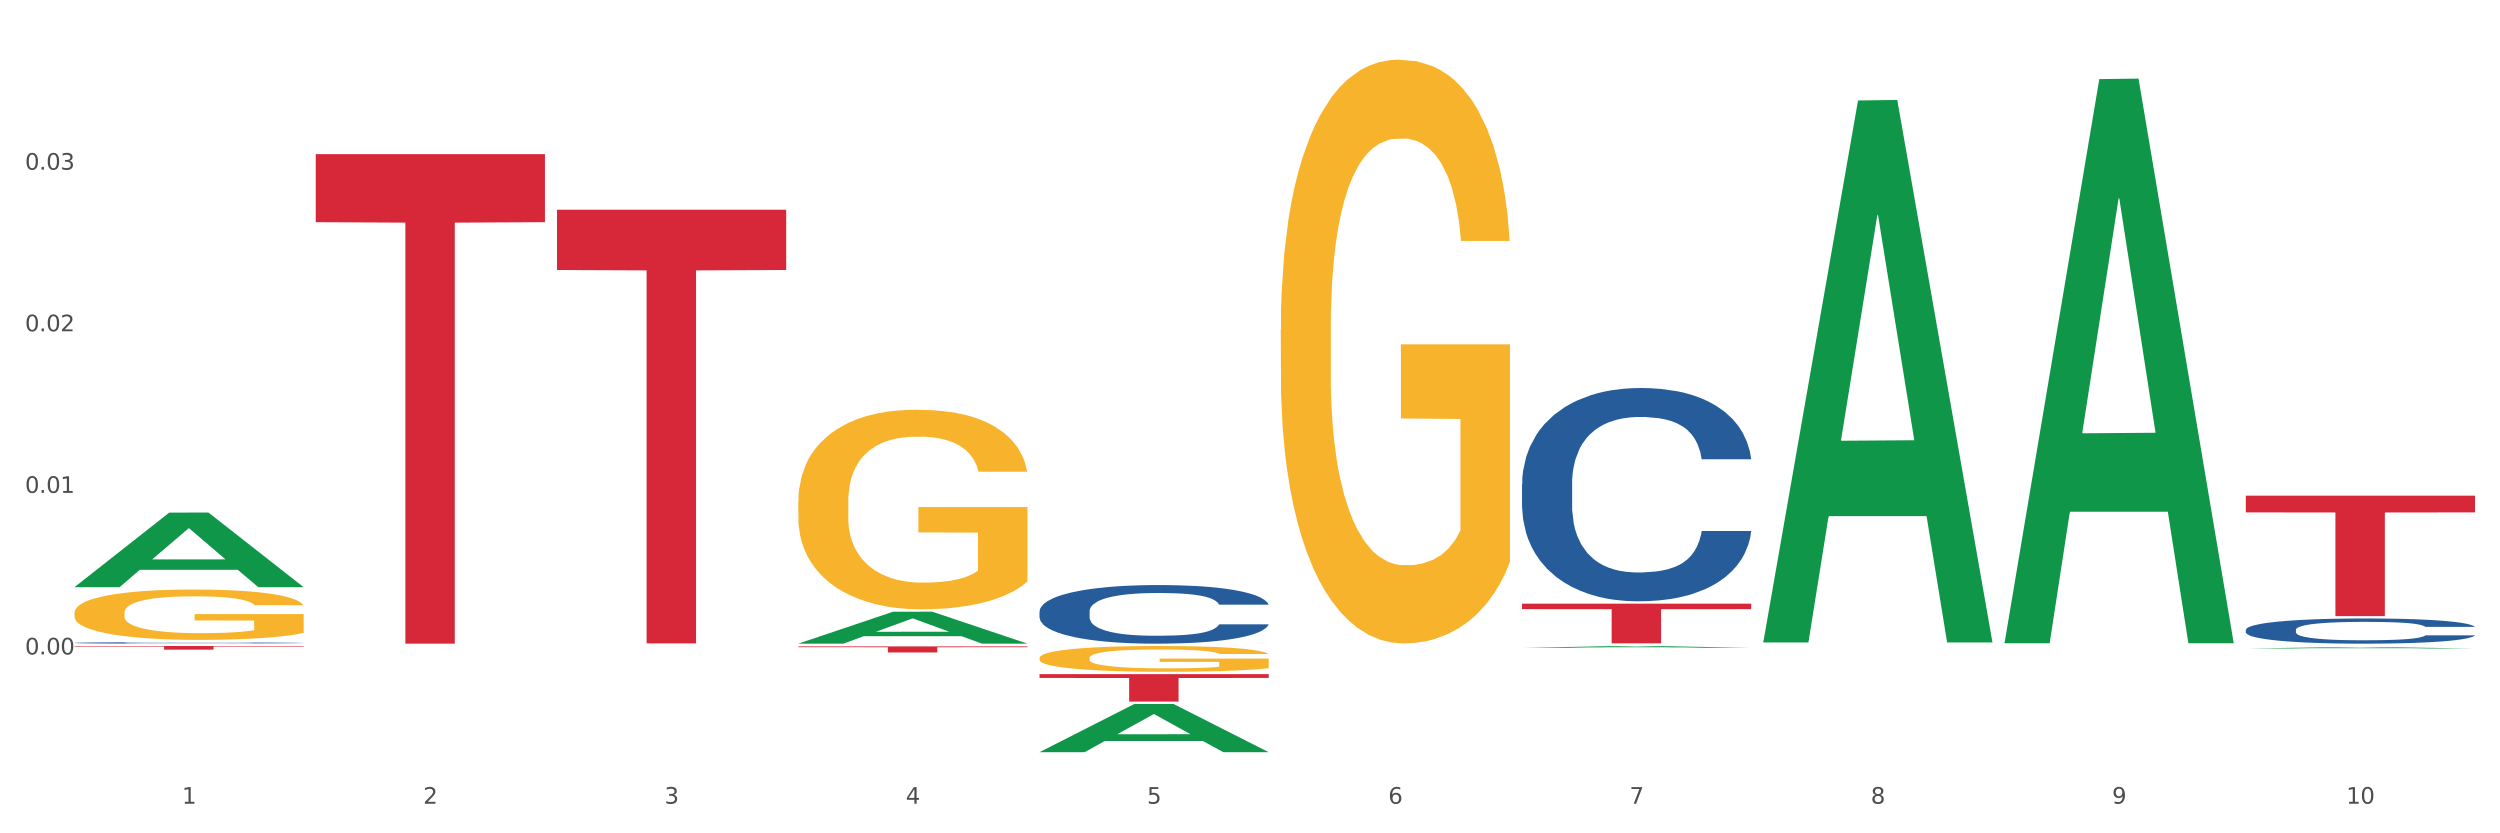<?xml version="1.0" encoding="utf-8" standalone="no"?>
<!DOCTYPE svg PUBLIC "-//W3C//DTD SVG 1.1//EN"
  "http://www.w3.org/Graphics/SVG/1.1/DTD/svg11.dtd">
<svg xmlns:xlink="http://www.w3.org/1999/xlink" width="1080pt" height="360pt" viewBox="0 0 1080 360" xmlns="http://www.w3.org/2000/svg" version="1.1">
 <rect x="0" y="0" width="1080" height="360" fill="#333333" stroke="none"/>
 <defs>
  <style type="text/css">*{stroke-linejoin: round; stroke-linecap: butt}</style>
 </defs>
 <g id="figure_1">
  <g id="patch_1">
   <path d="M 0 360 
L 1080 360 
L 1080 0 
L 0 0 
z
" style="fill: #ffffff; stroke: #ffffff; stroke-linejoin: miter"/>
  </g>
  <g id="axes_1">
   <g id="matplotlib.axis_1">
    <g id="xtick_1">
     <g id="text_1">
      <!-- 1 -->
      <g style="fill: #4d4d4d" transform="translate(78.627 347.204) scale(0.096 -0.096)">
       <defs>
        <path id="DejaVuSans-31" d="M 794 531 
L 1825 531 
L 1825 4091 
L 703 3866 
L 703 4441 
L 1819 4666 
L 2450 4666 
L 2450 531 
L 3481 531 
L 3481 0 
L 794 0 
L 794 531 
z
" transform="scale(0.016)"/>
       </defs>
       <use xlink:href="#DejaVuSans-31"/>
      </g>
     </g>
    </g>
    <g id="xtick_2">
     <g id="text_2">
      <!-- 2 -->
      <g style="fill: #4d4d4d" transform="translate(182.851 347.204) scale(0.096 -0.096)">
       <defs>
        <path id="DejaVuSans-32" d="M 1228 531 
L 3431 531 
L 3431 0 
L 469 0 
L 469 531 
Q 828 903 1448 1529 
Q 2069 2156 2228 2338 
Q 2531 2678 2651 2914 
Q 2772 3150 2772 3378 
Q 2772 3750 2511 3984 
Q 2250 4219 1831 4219 
Q 1534 4219 1204 4116 
Q 875 4013 500 3803 
L 500 4441 
Q 881 4594 1212 4672 
Q 1544 4750 1819 4750 
Q 2544 4750 2975 4387 
Q 3406 4025 3406 3419 
Q 3406 3131 3298 2873 
Q 3191 2616 2906 2266 
Q 2828 2175 2409 1742 
Q 1991 1309 1228 531 
z
" transform="scale(0.016)"/>
       </defs>
       <use xlink:href="#DejaVuSans-32"/>
      </g>
     </g>
    </g>
    <g id="xtick_3">
     <g id="text_3">
      <!-- 3 -->
      <g style="fill: #4d4d4d" transform="translate(287.074 347.204) scale(0.096 -0.096)">
       <defs>
        <path id="DejaVuSans-33" d="M 2597 2516 
Q 3050 2419 3304 2112 
Q 3559 1806 3559 1356 
Q 3559 666 3084 287 
Q 2609 -91 1734 -91 
Q 1441 -91 1130 -33 
Q 819 25 488 141 
L 488 750 
Q 750 597 1062 519 
Q 1375 441 1716 441 
Q 2309 441 2620 675 
Q 2931 909 2931 1356 
Q 2931 1769 2642 2001 
Q 2353 2234 1838 2234 
L 1294 2234 
L 1294 2753 
L 1863 2753 
Q 2328 2753 2575 2939 
Q 2822 3125 2822 3475 
Q 2822 3834 2567 4026 
Q 2313 4219 1838 4219 
Q 1578 4219 1281 4162 
Q 984 4106 628 3988 
L 628 4550 
Q 988 4650 1302 4700 
Q 1616 4750 1894 4750 
Q 2613 4750 3031 4423 
Q 3450 4097 3450 3541 
Q 3450 3153 3228 2886 
Q 3006 2619 2597 2516 
z
" transform="scale(0.016)"/>
       </defs>
       <use xlink:href="#DejaVuSans-33"/>
      </g>
     </g>
    </g>
    <g id="xtick_4">
     <g id="text_4">
      <!-- 4 -->
      <g style="fill: #4d4d4d" transform="translate(391.298 347.204) scale(0.096 -0.096)">
       <defs>
        <path id="DejaVuSans-34" d="M 2419 4116 
L 825 1625 
L 2419 1625 
L 2419 4116 
z
M 2253 4666 
L 3047 4666 
L 3047 1625 
L 3713 1625 
L 3713 1100 
L 3047 1100 
L 3047 0 
L 2419 0 
L 2419 1100 
L 313 1100 
L 313 1709 
L 2253 4666 
z
" transform="scale(0.016)"/>
       </defs>
       <use xlink:href="#DejaVuSans-34"/>
      </g>
     </g>
    </g>
    <g id="xtick_5">
     <g id="text_5">
      <!-- 5 -->
      <g style="fill: #4d4d4d" transform="translate(495.522 347.204) scale(0.096 -0.096)">
       <defs>
        <path id="DejaVuSans-35" d="M 691 4666 
L 3169 4666 
L 3169 4134 
L 1269 4134 
L 1269 2991 
Q 1406 3038 1543 3061 
Q 1681 3084 1819 3084 
Q 2600 3084 3056 2656 
Q 3513 2228 3513 1497 
Q 3513 744 3044 326 
Q 2575 -91 1722 -91 
Q 1428 -91 1123 -41 
Q 819 9 494 109 
L 494 744 
Q 775 591 1075 516 
Q 1375 441 1709 441 
Q 2250 441 2565 725 
Q 2881 1009 2881 1497 
Q 2881 1984 2565 2268 
Q 2250 2553 1709 2553 
Q 1456 2553 1204 2497 
Q 953 2441 691 2322 
L 691 4666 
z
" transform="scale(0.016)"/>
       </defs>
       <use xlink:href="#DejaVuSans-35"/>
      </g>
     </g>
    </g>
    <g id="xtick_6">
     <g id="text_6">
      <!-- 6 -->
      <g style="fill: #4d4d4d" transform="translate(599.745 347.204) scale(0.096 -0.096)">
       <defs>
        <path id="DejaVuSans-36" d="M 2113 2584 
Q 1688 2584 1439 2293 
Q 1191 2003 1191 1497 
Q 1191 994 1439 701 
Q 1688 409 2113 409 
Q 2538 409 2786 701 
Q 3034 994 3034 1497 
Q 3034 2003 2786 2293 
Q 2538 2584 2113 2584 
z
M 3366 4563 
L 3366 3988 
Q 3128 4100 2886 4159 
Q 2644 4219 2406 4219 
Q 1781 4219 1451 3797 
Q 1122 3375 1075 2522 
Q 1259 2794 1537 2939 
Q 1816 3084 2150 3084 
Q 2853 3084 3261 2657 
Q 3669 2231 3669 1497 
Q 3669 778 3244 343 
Q 2819 -91 2113 -91 
Q 1303 -91 875 529 
Q 447 1150 447 2328 
Q 447 3434 972 4092 
Q 1497 4750 2381 4750 
Q 2619 4750 2861 4703 
Q 3103 4656 3366 4563 
z
" transform="scale(0.016)"/>
       </defs>
       <use xlink:href="#DejaVuSans-36"/>
      </g>
     </g>
    </g>
    <g id="xtick_7">
     <g id="text_7">
      <!-- 7 -->
      <g style="fill: #4d4d4d" transform="translate(703.969 347.204) scale(0.096 -0.096)">
       <defs>
        <path id="DejaVuSans-37" d="M 525 4666 
L 3525 4666 
L 3525 4397 
L 1831 0 
L 1172 0 
L 2766 4134 
L 525 4134 
L 525 4666 
z
" transform="scale(0.016)"/>
       </defs>
       <use xlink:href="#DejaVuSans-37"/>
      </g>
     </g>
    </g>
    <g id="xtick_8">
     <g id="text_8">
      <!-- 8 -->
      <g style="fill: #4d4d4d" transform="translate(808.193 347.204) scale(0.096 -0.096)">
       <defs>
        <path id="DejaVuSans-38" d="M 2034 2216 
Q 1584 2216 1326 1975 
Q 1069 1734 1069 1313 
Q 1069 891 1326 650 
Q 1584 409 2034 409 
Q 2484 409 2743 651 
Q 3003 894 3003 1313 
Q 3003 1734 2745 1975 
Q 2488 2216 2034 2216 
z
M 1403 2484 
Q 997 2584 770 2862 
Q 544 3141 544 3541 
Q 544 4100 942 4425 
Q 1341 4750 2034 4750 
Q 2731 4750 3128 4425 
Q 3525 4100 3525 3541 
Q 3525 3141 3298 2862 
Q 3072 2584 2669 2484 
Q 3125 2378 3379 2068 
Q 3634 1759 3634 1313 
Q 3634 634 3220 271 
Q 2806 -91 2034 -91 
Q 1263 -91 848 271 
Q 434 634 434 1313 
Q 434 1759 690 2068 
Q 947 2378 1403 2484 
z
M 1172 3481 
Q 1172 3119 1398 2916 
Q 1625 2713 2034 2713 
Q 2441 2713 2670 2916 
Q 2900 3119 2900 3481 
Q 2900 3844 2670 4047 
Q 2441 4250 2034 4250 
Q 1625 4250 1398 4047 
Q 1172 3844 1172 3481 
z
" transform="scale(0.016)"/>
       </defs>
       <use xlink:href="#DejaVuSans-38"/>
      </g>
     </g>
    </g>
    <g id="xtick_9">
     <g id="text_9">
      <!-- 9 -->
      <g style="fill: #4d4d4d" transform="translate(912.416 347.204) scale(0.096 -0.096)">
       <defs>
        <path id="DejaVuSans-39" d="M 703 97 
L 703 672 
Q 941 559 1184 500 
Q 1428 441 1663 441 
Q 2288 441 2617 861 
Q 2947 1281 2994 2138 
Q 2813 1869 2534 1725 
Q 2256 1581 1919 1581 
Q 1219 1581 811 2004 
Q 403 2428 403 3163 
Q 403 3881 828 4315 
Q 1253 4750 1959 4750 
Q 2769 4750 3195 4129 
Q 3622 3509 3622 2328 
Q 3622 1225 3098 567 
Q 2575 -91 1691 -91 
Q 1453 -91 1209 -44 
Q 966 3 703 97 
z
M 1959 2075 
Q 2384 2075 2632 2365 
Q 2881 2656 2881 3163 
Q 2881 3666 2632 3958 
Q 2384 4250 1959 4250 
Q 1534 4250 1286 3958 
Q 1038 3666 1038 3163 
Q 1038 2656 1286 2365 
Q 1534 2075 1959 2075 
z
" transform="scale(0.016)"/>
       </defs>
       <use xlink:href="#DejaVuSans-39"/>
      </g>
     </g>
    </g>
    <g id="xtick_10">
     <g id="text_10">
      <!-- 10 -->
      <g style="fill: #4d4d4d" transform="translate(1013.586 347.204) scale(0.096 -0.096)">
       <defs>
        <path id="DejaVuSans-30" d="M 2034 4250 
Q 1547 4250 1301 3770 
Q 1056 3291 1056 2328 
Q 1056 1369 1301 889 
Q 1547 409 2034 409 
Q 2525 409 2770 889 
Q 3016 1369 3016 2328 
Q 3016 3291 2770 3770 
Q 2525 4250 2034 4250 
z
M 2034 4750 
Q 2819 4750 3233 4129 
Q 3647 3509 3647 2328 
Q 3647 1150 3233 529 
Q 2819 -91 2034 -91 
Q 1250 -91 836 529 
Q 422 1150 422 2328 
Q 422 3509 836 4129 
Q 1250 4750 2034 4750 
z
" transform="scale(0.016)"/>
       </defs>
       <use xlink:href="#DejaVuSans-31"/>
       <use xlink:href="#DejaVuSans-30" transform="translate(63.623 0)"/>
      </g>
     </g>
    </g>
    <g id="xtick_11"/>
    <g id="xtick_12"/>
    <g id="xtick_13"/>
    <g id="xtick_14"/>
    <g id="xtick_15"/>
    <g id="xtick_16"/>
    <g id="xtick_17"/>
    <g id="xtick_18"/>
    <g id="xtick_19"/>
   </g>
   <g id="matplotlib.axis_2">
    <g id="ytick_1">
     <g id="text_11">
      <!-- 0.00 -->
      <g style="fill: #4d4d4d" transform="translate(10.8 282.726) scale(0.096 -0.096)">
       <defs>
        <path id="DejaVuSans-2e" d="M 684 794 
L 1344 794 
L 1344 0 
L 684 0 
L 684 794 
z
" transform="scale(0.016)"/>
       </defs>
       <use xlink:href="#DejaVuSans-30"/>
       <use xlink:href="#DejaVuSans-2e" transform="translate(63.623 0)"/>
       <use xlink:href="#DejaVuSans-30" transform="translate(95.41 0)"/>
       <use xlink:href="#DejaVuSans-30" transform="translate(159.033 0)"/>
      </g>
     </g>
    </g>
    <g id="ytick_2">
     <g id="text_12">
      <!-- 0.01 -->
      <g style="fill: #4d4d4d" transform="translate(10.8 212.921) scale(0.096 -0.096)">
       <use xlink:href="#DejaVuSans-30"/>
       <use xlink:href="#DejaVuSans-2e" transform="translate(63.623 0)"/>
       <use xlink:href="#DejaVuSans-30" transform="translate(95.41 0)"/>
       <use xlink:href="#DejaVuSans-31" transform="translate(159.033 0)"/>
      </g>
     </g>
    </g>
    <g id="ytick_3">
     <g id="text_13">
      <!-- 0.02 -->
      <g style="fill: #4d4d4d" transform="translate(10.8 143.116) scale(0.096 -0.096)">
       <use xlink:href="#DejaVuSans-30"/>
       <use xlink:href="#DejaVuSans-2e" transform="translate(63.623 0)"/>
       <use xlink:href="#DejaVuSans-30" transform="translate(95.41 0)"/>
       <use xlink:href="#DejaVuSans-32" transform="translate(159.033 0)"/>
      </g>
     </g>
    </g>
    <g id="ytick_4">
     <g id="text_14">
      <!-- 0.03 -->
      <g style="fill: #4d4d4d" transform="translate(10.8 73.312) scale(0.096 -0.096)">
       <use xlink:href="#DejaVuSans-30"/>
       <use xlink:href="#DejaVuSans-2e" transform="translate(63.623 0)"/>
       <use xlink:href="#DejaVuSans-30" transform="translate(95.41 0)"/>
       <use xlink:href="#DejaVuSans-33" transform="translate(159.033 0)"/>
      </g>
     </g>
    </g>
    <g id="ytick_5"/>
    <g id="ytick_6"/>
    <g id="ytick_7"/>
    <g id="ytick_8"/>
    <g id="ytick_9"/>
   </g>
   <g id="PolyCollection_1">
    <path d="M 32.175 253.608 
L 32.277 253.578 
L 73.107 221.443 
L 90.051 221.412 
L 131.187 253.669 
L 111.589 253.669 
L 102.709 246.158 
L 60.552 246.158 
L 60.246 246.279 
L 51.671 253.669 
L 32.175 253.669 
L 32.175 253.608 
L 65.86 241.675 
L 97.401 241.645 
L 81.783 228.288 
L 81.579 228.227 
L 81.375 228.318 
L 65.758 241.645 
L 65.86 241.675 
L 32.175 253.608 
z
" clip-path="url(#p13a4ec40ff)" style="fill: #109648"/>
    <path d="M 970.188 214.119 
L 1069.2 214.119 
L 1069.2 221.351 
L 1030.252 221.4 
L 1030.252 266.164 
L 1008.901 266.164 
L 1008.901 221.4 
L 970.188 221.351 
L 970.188 214.168 
L 970.188 214.119 
z
" clip-path="url(#p13a4ec40ff)" style="fill: #d62839"/>
    <path d="M 657.517 260.777 
L 756.529 260.777 
L 756.529 263.158 
L 717.581 263.174 
L 717.581 277.909 
L 696.23 277.909 
L 696.23 263.174 
L 657.517 263.158 
L 657.517 260.793 
L 657.517 260.777 
z
" clip-path="url(#p13a4ec40ff)" style="fill: #d62839"/>
    <path d="M 449.069 291.227 
L 548.082 291.227 
L 548.082 292.877 
L 509.134 292.888 
L 509.134 303.101 
L 487.783 303.101 
L 487.783 292.888 
L 449.069 292.877 
L 449.069 291.238 
L 449.069 291.227 
z
" clip-path="url(#p13a4ec40ff)" style="fill: #d62839"/>
    <path d="M 344.846 279.239 
L 443.858 279.239 
L 443.858 279.603 
L 404.91 279.605 
L 404.91 281.861 
L 383.559 281.861 
L 383.559 279.605 
L 344.846 279.603 
L 344.846 279.241 
L 344.846 279.239 
z
" clip-path="url(#p13a4ec40ff)" style="fill: #d62839"/>
    <path d="M 240.622 90.601 
L 339.635 90.601 
L 339.635 116.635 
L 300.687 116.811 
L 300.687 277.939 
L 279.336 277.939 
L 279.336 116.811 
L 240.622 116.635 
L 240.622 90.777 
L 240.622 90.601 
z
" clip-path="url(#p13a4ec40ff)" style="fill: #d62839"/>
    <path d="M 136.399 66.598 
L 235.411 66.598 
L 235.411 95.984 
L 196.463 96.183 
L 196.463 278.056 
L 175.112 278.056 
L 175.112 96.183 
L 136.399 95.984 
L 136.399 66.797 
L 136.399 66.598 
z
" clip-path="url(#p13a4ec40ff)" style="fill: #d62839"/>
    <path d="M 32.175 279.078 
L 131.187 279.078 
L 131.187 279.298 
L 92.239 279.3 
L 92.239 280.66 
L 70.888 280.66 
L 70.888 279.3 
L 32.175 279.298 
L 32.175 279.08 
L 32.175 279.078 
z
" clip-path="url(#p13a4ec40ff)" style="fill: #d62839"/>
    <path d="M 32.175 277.721 
L 32.292 277.72 
L 32.292 277.704 
L 32.643 277.682 
L 33.931 277.642 
L 35.569 277.612 
L 38.378 277.577 
L 39.899 277.562 
L 41.889 277.545 
L 45.985 277.518 
L 50.667 277.496 
L 53.944 277.483 
L 56.401 277.475 
L 61.902 277.461 
L 65.062 277.455 
L 68.339 277.449 
L 71.148 277.446 
L 75.829 277.442 
L 79.575 277.44 
L 83.905 277.44 
L 87.533 277.44 
L 92.331 277.443 
L 99.354 277.449 
L 102.045 277.453 
L 105.674 277.46 
L 109.419 277.469 
L 112.462 277.479 
L 115.973 277.492 
L 119.601 277.509 
L 123.112 277.53 
L 125.57 277.55 
L 127.559 277.572 
L 129.315 277.597 
L 130.602 277.625 
L 131.187 277.649 
L 109.77 277.649 
L 109.185 277.628 
L 108.014 277.605 
L 106.844 277.589 
L 105.557 277.577 
L 103.567 277.562 
L 101.811 277.553 
L 98.886 277.542 
L 96.194 277.536 
L 93.97 277.532 
L 91.278 277.528 
L 85.543 277.525 
L 81.447 277.525 
L 78.872 277.526 
L 75.712 277.529 
L 73.021 277.533 
L 69.861 277.54 
L 67.403 277.547 
L 64.945 277.557 
L 63.541 277.564 
L 61.434 277.576 
L 60.03 277.586 
L 58.157 277.604 
L 57.104 277.617 
L 55.231 277.649 
L 54.412 277.673 
L 54.061 277.69 
L 53.827 277.708 
L 53.827 277.797 
L 54.529 277.837 
L 55.114 277.854 
L 56.05 277.874 
L 57.806 277.899 
L 60.381 277.923 
L 63.072 277.941 
L 65.296 277.952 
L 67.403 277.96 
L 69.509 277.966 
L 72.084 277.972 
L 74.191 277.975 
L 77.351 277.979 
L 81.096 277.981 
L 84.022 277.981 
L 89.991 277.978 
L 92.683 277.975 
L 95.257 277.971 
L 98.066 277.965 
L 100.29 277.958 
L 101.577 277.953 
L 103.684 277.942 
L 105.322 277.93 
L 106.727 277.917 
L 107.663 277.906 
L 108.717 277.889 
L 109.536 277.869 
L 109.77 277.859 
L 131.187 277.859 
L 130.719 277.879 
L 129.9 277.899 
L 128.262 277.926 
L 126.974 277.942 
L 124.985 277.961 
L 122.878 277.977 
L 119.952 277.994 
L 117.26 278.007 
L 114.451 278.019 
L 111.408 278.029 
L 105.908 278.043 
L 103.918 278.047 
L 99.705 278.054 
L 96.428 278.058 
L 91.629 278.062 
L 86.714 278.064 
L 81.564 278.065 
L 77 278.064 
L 71.967 278.06 
L 68.807 278.057 
L 65.296 278.052 
L 61.2 278.044 
L 57.338 278.034 
L 53.71 278.023 
L 50.316 278.01 
L 47.156 277.995 
L 43.059 277.97 
L 40.016 277.946 
L 37.793 277.924 
L 36.271 277.905 
L 34.75 277.881 
L 33.931 277.865 
L 32.643 277.825 
L 32.175 277.787 
L 32.175 277.721 
z
" clip-path="url(#p13a4ec40ff)" style="fill: #255c99"/>
    <path d="M 449.069 264.12 
L 449.187 264.097 
L 449.187 263.45 
L 449.538 262.571 
L 450.825 260.952 
L 452.464 259.726 
L 455.272 258.293 
L 456.794 257.691 
L 458.783 257.021 
L 462.88 255.934 
L 467.561 255.009 
L 470.838 254.5 
L 473.296 254.176 
L 478.797 253.598 
L 481.957 253.344 
L 485.234 253.135 
L 488.042 252.997 
L 492.724 252.835 
L 496.469 252.765 
L 500.799 252.742 
L 504.427 252.765 
L 509.226 252.858 
L 516.248 253.135 
L 518.94 253.297 
L 522.568 253.575 
L 526.313 253.945 
L 529.356 254.315 
L 532.867 254.847 
L 536.495 255.541 
L 540.006 256.419 
L 542.464 257.229 
L 544.454 258.084 
L 546.209 259.125 
L 547.497 260.258 
L 548.082 261.206 
L 526.664 261.206 
L 526.079 260.351 
L 524.909 259.426 
L 523.738 258.801 
L 522.451 258.293 
L 520.461 257.714 
L 518.706 257.344 
L 515.78 256.905 
L 513.088 256.627 
L 510.864 256.466 
L 508.173 256.327 
L 502.438 256.188 
L 498.342 256.188 
L 495.767 256.234 
L 492.607 256.35 
L 489.915 256.512 
L 486.755 256.789 
L 484.297 257.09 
L 481.84 257.483 
L 480.435 257.761 
L 478.328 258.269 
L 476.924 258.686 
L 475.051 259.403 
L 473.998 259.911 
L 472.126 261.229 
L 471.306 262.201 
L 470.955 262.871 
L 470.721 263.611 
L 470.721 267.219 
L 471.423 268.838 
L 472.009 269.532 
L 472.945 270.318 
L 474.7 271.335 
L 477.275 272.33 
L 479.967 273.047 
L 482.191 273.486 
L 484.297 273.81 
L 486.404 274.064 
L 488.979 274.296 
L 491.085 274.434 
L 494.245 274.573 
L 497.991 274.642 
L 500.916 274.642 
L 506.885 274.527 
L 509.577 274.411 
L 512.152 274.249 
L 514.961 273.995 
L 517.184 273.717 
L 518.472 273.509 
L 520.578 273.07 
L 522.217 272.607 
L 523.621 272.075 
L 524.558 271.613 
L 525.611 270.919 
L 526.43 270.133 
L 526.664 269.717 
L 548.082 269.717 
L 547.614 270.549 
L 546.795 271.359 
L 545.156 272.445 
L 543.869 273.07 
L 541.879 273.833 
L 539.772 274.481 
L 536.846 275.197 
L 534.155 275.729 
L 531.346 276.192 
L 528.303 276.608 
L 522.802 277.186 
L 520.813 277.348 
L 516.599 277.626 
L 513.322 277.788 
L 508.524 277.949 
L 503.608 278.042 
L 498.459 278.065 
L 493.894 278.019 
L 488.862 277.88 
L 485.702 277.741 
L 482.191 277.533 
L 478.094 277.209 
L 474.232 276.816 
L 470.604 276.354 
L 467.21 275.822 
L 464.05 275.221 
L 459.954 274.226 
L 456.911 273.255 
L 454.687 272.353 
L 453.166 271.59 
L 451.644 270.619 
L 450.825 269.948 
L 449.538 268.329 
L 449.069 266.826 
L 449.069 264.12 
z
" clip-path="url(#p13a4ec40ff)" style="fill: #255c99"/>
    <path d="M 657.517 209.019 
L 657.634 208.935 
L 657.634 206.579 
L 657.985 203.381 
L 659.272 197.49 
L 660.911 193.03 
L 663.72 187.813 
L 665.241 185.625 
L 667.231 183.185 
L 671.327 179.229 
L 676.008 175.863 
L 679.285 174.012 
L 681.743 172.834 
L 687.244 170.73 
L 690.404 169.804 
L 693.681 169.047 
L 696.49 168.542 
L 701.171 167.953 
L 704.916 167.7 
L 709.247 167.616 
L 712.875 167.7 
L 717.673 168.037 
L 724.695 169.047 
L 727.387 169.636 
L 731.015 170.646 
L 734.76 171.992 
L 737.803 173.339 
L 741.314 175.274 
L 744.943 177.799 
L 748.454 180.997 
L 750.911 183.942 
L 752.901 187.056 
L 754.657 190.842 
L 755.944 194.966 
L 756.529 198.416 
L 735.112 198.416 
L 734.526 195.303 
L 733.356 191.936 
L 732.186 189.664 
L 730.898 187.813 
L 728.909 185.709 
L 727.153 184.363 
L 724.227 182.764 
L 721.535 181.754 
L 719.312 181.165 
L 716.62 180.66 
L 710.885 180.155 
L 706.789 180.155 
L 704.214 180.323 
L 701.054 180.744 
L 698.362 181.333 
L 695.202 182.343 
L 692.745 183.437 
L 690.287 184.868 
L 688.882 185.877 
L 686.776 187.729 
L 685.371 189.244 
L 683.499 191.852 
L 682.445 193.704 
L 680.573 198.5 
L 679.754 202.035 
L 679.402 204.475 
L 679.168 207.168 
L 679.168 220.296 
L 679.871 226.187 
L 680.456 228.711 
L 681.392 231.572 
L 683.148 235.275 
L 685.722 238.894 
L 688.414 241.502 
L 690.638 243.101 
L 692.745 244.279 
L 694.851 245.205 
L 697.426 246.047 
L 699.533 246.551 
L 702.693 247.056 
L 706.438 247.309 
L 709.364 247.309 
L 715.332 246.888 
L 718.024 246.467 
L 720.599 245.878 
L 723.408 244.953 
L 725.632 243.943 
L 726.919 243.185 
L 729.026 241.586 
L 730.664 239.903 
L 732.069 237.968 
L 733.005 236.285 
L 734.058 233.76 
L 734.877 230.899 
L 735.112 229.384 
L 756.529 229.384 
L 756.061 232.414 
L 755.242 235.359 
L 753.603 239.314 
L 752.316 241.586 
L 750.326 244.364 
L 748.22 246.72 
L 745.294 249.329 
L 742.602 251.264 
L 739.793 252.947 
L 736.75 254.462 
L 731.249 256.566 
L 729.26 257.155 
L 725.046 258.165 
L 721.769 258.754 
L 716.971 259.343 
L 712.055 259.679 
L 706.906 259.763 
L 702.341 259.595 
L 697.309 259.09 
L 694.149 258.585 
L 690.638 257.828 
L 686.542 256.65 
L 682.679 255.219 
L 679.051 253.536 
L 675.657 251.601 
L 672.497 249.413 
L 668.401 245.794 
L 665.358 242.26 
L 663.134 238.978 
L 661.613 236.201 
L 660.091 232.666 
L 659.272 230.226 
L 657.985 224.335 
L 657.517 218.865 
L 657.517 209.019 
z
" clip-path="url(#p13a4ec40ff)" style="fill: #255c99"/>
    <path d="M 970.188 272.069 
L 970.305 272.059 
L 970.305 271.781 
L 970.656 271.403 
L 971.943 270.707 
L 973.582 270.18 
L 976.39 269.564 
L 977.912 269.305 
L 979.902 269.017 
L 983.998 268.549 
L 988.679 268.152 
L 991.956 267.933 
L 994.414 267.794 
L 999.915 267.545 
L 1003.075 267.436 
L 1006.352 267.346 
L 1009.161 267.287 
L 1013.842 267.217 
L 1017.587 267.187 
L 1021.917 267.177 
L 1025.546 267.187 
L 1030.344 267.227 
L 1037.366 267.346 
L 1040.058 267.416 
L 1043.686 267.535 
L 1047.431 267.694 
L 1050.474 267.853 
L 1053.985 268.082 
L 1057.613 268.38 
L 1061.125 268.758 
L 1063.582 269.106 
L 1065.572 269.474 
L 1067.327 269.922 
L 1068.615 270.409 
L 1069.2 270.816 
L 1047.782 270.816 
L 1047.197 270.449 
L 1046.027 270.051 
L 1044.857 269.782 
L 1043.569 269.564 
L 1041.58 269.315 
L 1039.824 269.156 
L 1036.898 268.967 
L 1034.206 268.848 
L 1031.983 268.778 
L 1029.291 268.718 
L 1023.556 268.659 
L 1019.46 268.659 
L 1016.885 268.679 
L 1013.725 268.728 
L 1011.033 268.798 
L 1007.873 268.917 
L 1005.415 269.047 
L 1002.958 269.216 
L 1001.553 269.335 
L 999.447 269.554 
L 998.042 269.733 
L 996.17 270.041 
L 995.116 270.26 
L 993.244 270.826 
L 992.424 271.244 
L 992.073 271.532 
L 991.839 271.851 
L 991.839 273.402 
L 992.541 274.098 
L 993.127 274.396 
L 994.063 274.734 
L 995.818 275.172 
L 998.393 275.599 
L 1001.085 275.907 
L 1003.309 276.096 
L 1005.415 276.235 
L 1007.522 276.345 
L 1010.097 276.444 
L 1012.203 276.504 
L 1015.363 276.564 
L 1019.109 276.593 
L 1022.035 276.593 
L 1028.003 276.544 
L 1030.695 276.494 
L 1033.27 276.424 
L 1036.079 276.315 
L 1038.303 276.196 
L 1039.59 276.106 
L 1041.697 275.917 
L 1043.335 275.718 
L 1044.739 275.49 
L 1045.676 275.291 
L 1046.729 274.993 
L 1047.548 274.655 
L 1047.782 274.476 
L 1069.2 274.476 
L 1068.732 274.833 
L 1067.913 275.182 
L 1066.274 275.649 
L 1064.987 275.917 
L 1062.997 276.245 
L 1060.89 276.524 
L 1057.965 276.832 
L 1055.273 277.061 
L 1052.464 277.26 
L 1049.421 277.439 
L 1043.92 277.687 
L 1041.931 277.757 
L 1037.717 277.876 
L 1034.44 277.946 
L 1029.642 278.015 
L 1024.726 278.055 
L 1019.577 278.065 
L 1015.012 278.045 
L 1009.98 277.985 
L 1006.82 277.926 
L 1003.309 277.836 
L 999.212 277.697 
L 995.35 277.528 
L 991.722 277.329 
L 988.328 277.101 
L 985.168 276.842 
L 981.072 276.414 
L 978.029 275.997 
L 975.805 275.609 
L 974.284 275.281 
L 972.762 274.863 
L 971.943 274.575 
L 970.656 273.879 
L 970.188 273.233 
L 970.188 272.069 
z
" clip-path="url(#p13a4ec40ff)" style="fill: #255c99"/>
    <path d="M 553.293 142.306 
L 553.41 142.076 
L 553.41 133.784 
L 553.644 126.644 
L 554.813 109.369 
L 556.566 95.089 
L 557.852 87.488 
L 559.138 81.269 
L 560.658 75.05 
L 562.528 68.601 
L 565.918 59.157 
L 568.022 54.32 
L 570.594 49.253 
L 575.27 41.883 
L 578.66 37.737 
L 582.167 34.282 
L 587.895 30.136 
L 591.636 28.293 
L 595.61 26.911 
L 600.403 25.99 
L 604.027 25.759 
L 611.976 26.45 
L 618.756 28.523 
L 622.029 30.136 
L 626.237 32.9 
L 628.458 34.742 
L 632.082 38.428 
L 635.823 43.265 
L 638.395 47.41 
L 642.252 55.242 
L 645.175 63.073 
L 647.863 72.747 
L 649.266 79.426 
L 650.318 85.645 
L 651.253 92.785 
L 652.189 104.072 
L 631.147 104.072 
L 630.329 96.01 
L 629.043 88.409 
L 627.173 81.039 
L 625.536 76.432 
L 622.73 70.674 
L 620.159 66.989 
L 617.47 64.225 
L 614.197 61.921 
L 611.625 60.77 
L 608.001 59.848 
L 600.87 60.079 
L 596.078 61.921 
L 592.805 64.225 
L 590.7 66.298 
L 588.83 68.601 
L 586.726 71.825 
L 584.271 76.662 
L 582.518 81.039 
L 580.764 86.567 
L 579.361 92.094 
L 578.075 98.544 
L 577.023 105.454 
L 576.205 112.594 
L 575.504 121.346 
L 574.919 135.857 
L 574.919 167.412 
L 575.153 174.552 
L 575.737 183.996 
L 576.439 191.136 
L 577.608 199.658 
L 578.66 205.417 
L 580.647 213.709 
L 582.868 220.618 
L 584.622 224.995 
L 586.375 228.68 
L 589.415 233.747 
L 592.805 237.893 
L 595.727 240.427 
L 599.702 242.73 
L 602.39 243.651 
L 604.728 244.112 
L 610.456 244.112 
L 614.548 243.421 
L 619.107 241.809 
L 622.613 239.736 
L 625.536 237.202 
L 628.809 233.056 
L 630.913 229.141 
L 630.913 181.002 
L 605.196 180.771 
L 605.196 148.756 
L 652.306 148.756 
L 652.306 242.73 
L 650.318 247.567 
L 648.097 251.943 
L 645.759 255.859 
L 642.252 260.696 
L 638.044 265.302 
L 634.303 268.527 
L 630.329 271.291 
L 625.653 273.825 
L 619.574 276.128 
L 615.833 277.049 
L 611.158 277.74 
L 605.663 277.97 
L 600.87 277.51 
L 596.195 276.358 
L 591.285 274.285 
L 586.492 271.291 
L 582.868 268.297 
L 579.244 264.611 
L 575.387 259.774 
L 572.347 255.168 
L 570.009 251.022 
L 567.438 245.724 
L 564.632 238.814 
L 562.528 232.596 
L 560.658 226.146 
L 558.67 217.854 
L 557.268 210.714 
L 555.865 201.731 
L 555.047 195.052 
L 554.111 184.687 
L 553.41 170.176 
L 553.293 142.306 
z
" clip-path="url(#p13a4ec40ff)" style="fill: #f7b32b"/>
    <path d="M 449.069 284.224 
L 449.186 284.214 
L 449.186 283.848 
L 449.42 283.533 
L 450.589 282.77 
L 452.343 282.139 
L 453.628 281.804 
L 454.914 281.529 
L 456.434 281.255 
L 458.304 280.97 
L 461.694 280.553 
L 463.799 280.339 
L 466.37 280.116 
L 471.046 279.79 
L 474.436 279.607 
L 477.943 279.455 
L 483.671 279.272 
L 487.412 279.19 
L 491.386 279.129 
L 496.179 279.088 
L 499.803 279.078 
L 507.752 279.109 
L 514.532 279.2 
L 517.805 279.272 
L 522.014 279.394 
L 524.235 279.475 
L 527.859 279.638 
L 531.599 279.851 
L 534.171 280.034 
L 538.029 280.38 
L 540.951 280.726 
L 543.64 281.153 
L 545.043 281.448 
L 546.095 281.722 
L 547.03 282.038 
L 547.965 282.536 
L 526.923 282.536 
L 526.105 282.18 
L 524.819 281.844 
L 522.949 281.519 
L 521.312 281.316 
L 518.507 281.061 
L 515.935 280.899 
L 513.246 280.777 
L 509.973 280.675 
L 507.401 280.624 
L 503.778 280.583 
L 496.647 280.594 
L 491.854 280.675 
L 488.581 280.777 
L 486.477 280.868 
L 484.606 280.97 
L 482.502 281.112 
L 480.047 281.326 
L 478.294 281.519 
L 476.54 281.763 
L 475.138 282.007 
L 473.852 282.292 
L 472.8 282.597 
L 471.981 282.912 
L 471.28 283.299 
L 470.696 283.939 
L 470.696 285.333 
L 470.929 285.648 
L 471.514 286.065 
L 472.215 286.38 
L 473.384 286.756 
L 474.436 287.011 
L 476.424 287.377 
L 478.645 287.682 
L 480.398 287.875 
L 482.152 288.038 
L 485.191 288.261 
L 488.581 288.444 
L 491.503 288.556 
L 495.478 288.658 
L 498.167 288.699 
L 500.505 288.719 
L 506.232 288.719 
L 510.324 288.689 
L 514.883 288.617 
L 518.39 288.526 
L 521.312 288.414 
L 524.585 288.231 
L 526.69 288.058 
L 526.69 285.933 
L 500.972 285.922 
L 500.972 284.509 
L 548.082 284.509 
L 548.082 288.658 
L 546.095 288.872 
L 543.874 289.065 
L 541.536 289.238 
L 538.029 289.451 
L 533.82 289.655 
L 530.08 289.797 
L 526.105 289.919 
L 521.429 290.031 
L 515.351 290.133 
L 511.61 290.173 
L 506.934 290.204 
L 501.44 290.214 
L 496.647 290.194 
L 491.971 290.143 
L 487.061 290.051 
L 482.268 289.919 
L 478.645 289.787 
L 475.021 289.624 
L 471.163 289.411 
L 468.124 289.207 
L 465.786 289.024 
L 463.214 288.79 
L 460.409 288.485 
L 458.304 288.211 
L 456.434 287.926 
L 454.447 287.56 
L 453.044 287.244 
L 451.641 286.848 
L 450.823 286.553 
L 449.888 286.095 
L 449.186 285.455 
L 449.069 284.224 
z
" clip-path="url(#p13a4ec40ff)" style="fill: #f7b32b"/>
    <path d="M 344.846 216.851 
L 344.963 216.772 
L 344.963 213.937 
L 345.197 211.495 
L 346.366 205.589 
L 348.119 200.706 
L 349.405 198.107 
L 350.691 195.981 
L 352.21 193.855 
L 354.081 191.649 
L 357.471 188.421 
L 359.575 186.767 
L 362.147 185.034 
L 366.823 182.514 
L 370.213 181.096 
L 373.72 179.915 
L 379.448 178.497 
L 383.188 177.867 
L 387.163 177.395 
L 391.956 177.08 
L 395.579 177.001 
L 403.529 177.237 
L 410.309 177.946 
L 413.582 178.497 
L 417.79 179.443 
L 420.011 180.073 
L 423.635 181.333 
L 427.376 182.986 
L 429.947 184.404 
L 433.805 187.082 
L 436.728 189.759 
L 439.416 193.067 
L 440.819 195.351 
L 441.871 197.477 
L 442.806 199.919 
L 443.741 203.778 
L 422.7 203.778 
L 421.882 201.021 
L 420.596 198.422 
L 418.725 195.902 
L 417.089 194.327 
L 414.283 192.358 
L 411.711 191.098 
L 409.023 190.153 
L 405.75 189.366 
L 403.178 188.972 
L 399.554 188.657 
L 392.423 188.736 
L 387.63 189.366 
L 384.357 190.153 
L 382.253 190.862 
L 380.383 191.649 
L 378.279 192.752 
L 375.824 194.406 
L 374.07 195.902 
L 372.317 197.792 
L 370.914 199.682 
L 369.628 201.887 
L 368.576 204.25 
L 367.758 206.691 
L 367.056 209.684 
L 366.472 214.646 
L 366.472 225.435 
L 366.706 227.876 
L 367.29 231.105 
L 367.992 233.547 
L 369.161 236.461 
L 370.213 238.429 
L 372.2 241.265 
L 374.421 243.627 
L 376.174 245.124 
L 377.928 246.384 
L 380.967 248.116 
L 384.357 249.534 
L 387.28 250.4 
L 391.254 251.188 
L 393.943 251.503 
L 396.281 251.66 
L 402.009 251.66 
L 406.1 251.424 
L 410.659 250.873 
L 414.166 250.164 
L 417.089 249.297 
L 420.362 247.88 
L 422.466 246.541 
L 422.466 230.081 
L 396.748 230.003 
L 396.748 219.056 
L 443.858 219.056 
L 443.858 251.188 
L 441.871 252.841 
L 439.65 254.338 
L 437.312 255.677 
L 433.805 257.33 
L 429.597 258.905 
L 425.856 260.008 
L 421.882 260.953 
L 417.206 261.819 
L 411.127 262.607 
L 407.386 262.922 
L 402.71 263.158 
L 397.216 263.237 
L 392.423 263.079 
L 387.747 262.686 
L 382.838 261.977 
L 378.045 260.953 
L 374.421 259.929 
L 370.797 258.669 
L 366.94 257.015 
L 363.9 255.44 
L 361.562 254.023 
L 358.99 252.211 
L 356.185 249.849 
L 354.081 247.722 
L 352.21 245.517 
L 350.223 242.682 
L 348.82 240.241 
L 347.418 237.169 
L 346.599 234.885 
L 345.664 231.342 
L 344.963 226.38 
L 344.846 216.851 
z
" clip-path="url(#p13a4ec40ff)" style="fill: #f7b32b"/>
    <path d="M 32.175 264.73 
L 32.292 264.71 
L 32.292 263.996 
L 32.526 263.38 
L 33.695 261.891 
L 35.448 260.659 
L 36.734 260.004 
L 38.02 259.468 
L 39.54 258.932 
L 41.41 258.376 
L 44.8 257.562 
L 46.904 257.145 
L 49.476 256.708 
L 54.152 256.072 
L 57.542 255.715 
L 61.049 255.417 
L 66.777 255.06 
L 70.517 254.901 
L 74.492 254.782 
L 79.285 254.702 
L 82.909 254.682 
L 90.858 254.742 
L 97.638 254.921 
L 100.911 255.06 
L 105.119 255.298 
L 107.34 255.457 
L 110.964 255.775 
L 114.705 256.192 
L 117.277 256.549 
L 121.134 257.224 
L 124.057 257.899 
L 126.745 258.733 
L 128.148 259.309 
L 129.2 259.845 
L 130.135 260.461 
L 131.071 261.434 
L 110.029 261.434 
L 109.211 260.739 
L 107.925 260.084 
L 106.054 259.448 
L 104.418 259.051 
L 101.612 258.555 
L 99.041 258.237 
L 96.352 257.999 
L 93.079 257.8 
L 90.507 257.701 
L 86.883 257.621 
L 79.752 257.641 
L 74.96 257.8 
L 71.686 257.999 
L 69.582 258.177 
L 67.712 258.376 
L 65.608 258.654 
L 63.153 259.071 
L 61.399 259.448 
L 59.646 259.925 
L 58.243 260.401 
L 56.957 260.957 
L 55.905 261.553 
L 55.087 262.169 
L 54.386 262.923 
L 53.801 264.174 
L 53.801 266.895 
L 54.035 267.51 
L 54.619 268.325 
L 55.321 268.94 
L 56.49 269.675 
L 57.542 270.171 
L 59.529 270.886 
L 61.75 271.482 
L 63.504 271.859 
L 65.257 272.177 
L 68.296 272.614 
L 71.686 272.971 
L 74.609 273.19 
L 78.583 273.388 
L 81.272 273.468 
L 83.61 273.507 
L 89.338 273.507 
L 93.429 273.448 
L 97.988 273.309 
L 101.495 273.13 
L 104.418 272.912 
L 107.691 272.554 
L 109.795 272.217 
L 109.795 268.066 
L 84.078 268.047 
L 84.078 265.286 
L 131.187 265.286 
L 131.187 273.388 
L 129.2 273.805 
L 126.979 274.182 
L 124.641 274.52 
L 121.134 274.937 
L 116.926 275.334 
L 113.185 275.612 
L 109.211 275.851 
L 104.535 276.069 
L 98.456 276.268 
L 94.715 276.347 
L 90.039 276.407 
L 84.545 276.426 
L 79.752 276.387 
L 75.076 276.287 
L 70.167 276.109 
L 65.374 275.851 
L 61.75 275.592 
L 58.126 275.275 
L 54.269 274.858 
L 51.229 274.461 
L 48.891 274.103 
L 46.32 273.646 
L 43.514 273.051 
L 41.41 272.514 
L 39.54 271.958 
L 37.552 271.244 
L 36.15 270.628 
L 34.747 269.854 
L 33.928 269.278 
L 32.993 268.384 
L 32.292 267.133 
L 32.175 264.73 
z
" clip-path="url(#p13a4ec40ff)" style="fill: #f7b32b"/>
    <path d="M 865.964 277.422 
L 866.066 277.193 
L 906.896 34.174 
L 923.84 33.945 
L 964.976 277.88 
L 945.378 277.88 
L 936.498 221.076 
L 894.341 221.076 
L 894.034 221.993 
L 885.46 277.88 
L 865.964 277.88 
L 865.964 277.422 
L 899.649 187.177 
L 931.19 186.948 
L 915.572 85.939 
L 915.368 85.481 
L 915.164 86.168 
L 899.547 186.948 
L 899.649 187.177 
L 865.964 277.422 
z
" clip-path="url(#p13a4ec40ff)" style="fill: #109648"/>
    <path d="M 344.846 278.039 
L 344.948 278.026 
L 385.778 264.263 
L 402.722 264.25 
L 443.858 278.065 
L 424.26 278.065 
L 415.379 274.848 
L 373.223 274.848 
L 372.916 274.9 
L 364.342 278.065 
L 344.846 278.065 
L 344.846 278.039 
L 378.53 272.928 
L 410.072 272.915 
L 394.454 267.195 
L 394.25 267.169 
L 394.046 267.208 
L 378.428 272.915 
L 378.53 272.928 
L 344.846 278.039 
z
" clip-path="url(#p13a4ec40ff)" style="fill: #109648"/>
    <path d="M 449.069 324.91 
L 449.172 324.891 
L 490.001 304.133 
L 506.946 304.114 
L 548.082 324.95 
L 528.484 324.95 
L 519.603 320.098 
L 477.446 320.098 
L 477.14 320.176 
L 468.566 324.95 
L 449.069 324.95 
L 449.069 324.91 
L 482.754 317.202 
L 514.295 317.183 
L 498.678 308.555 
L 498.474 308.516 
L 498.269 308.574 
L 482.652 317.183 
L 482.754 317.202 
L 449.069 324.91 
z
" clip-path="url(#p13a4ec40ff)" style="fill: #109648"/>
    <path d="M 657.517 279.861 
L 657.619 279.86 
L 698.449 279.079 
L 715.393 279.078 
L 756.529 279.862 
L 736.931 279.862 
L 728.05 279.68 
L 685.893 279.68 
L 685.587 279.683 
L 677.013 279.862 
L 657.517 279.862 
L 657.517 279.861 
L 691.201 279.571 
L 722.742 279.57 
L 707.125 279.245 
L 706.921 279.244 
L 706.717 279.246 
L 691.099 279.57 
L 691.201 279.571 
L 657.517 279.861 
z
" clip-path="url(#p13a4ec40ff)" style="fill: #109648"/>
    <path d="M 761.74 277.109 
L 761.842 276.889 
L 802.672 43.401 
L 819.617 43.181 
L 860.753 277.549 
L 841.154 277.549 
L 832.274 222.973 
L 790.117 222.973 
L 789.811 223.853 
L 781.237 277.549 
L 761.74 277.549 
L 761.74 277.109 
L 795.425 190.403 
L 826.966 190.183 
L 811.349 93.135 
L 811.144 92.695 
L 810.94 93.355 
L 795.323 190.183 
L 795.425 190.403 
L 761.74 277.109 
z
" clip-path="url(#p13a4ec40ff)" style="fill: #109648"/>
    <path d="M 970.188 280.145 
L 970.29 280.144 
L 1011.12 279.552 
L 1028.064 279.552 
L 1069.2 280.146 
L 1049.602 280.146 
L 1040.721 280.008 
L 998.564 280.008 
L 998.258 280.01 
L 989.684 280.146 
L 970.188 280.146 
L 970.188 280.145 
L 1003.872 279.925 
L 1035.413 279.924 
L 1019.796 279.678 
L 1019.592 279.677 
L 1019.388 279.679 
L 1003.77 279.924 
L 1003.872 279.925 
L 970.188 280.145 
z
" clip-path="url(#p13a4ec40ff)" style="fill: #109648"/>
   </g>
  </g>
 </g>
 <defs>
  <clipPath id="p13a4ec40ff">
   <rect x="32.175" y="10.8" width="1037.025" height="329.109"/>
  </clipPath>
 </defs>
</svg>
